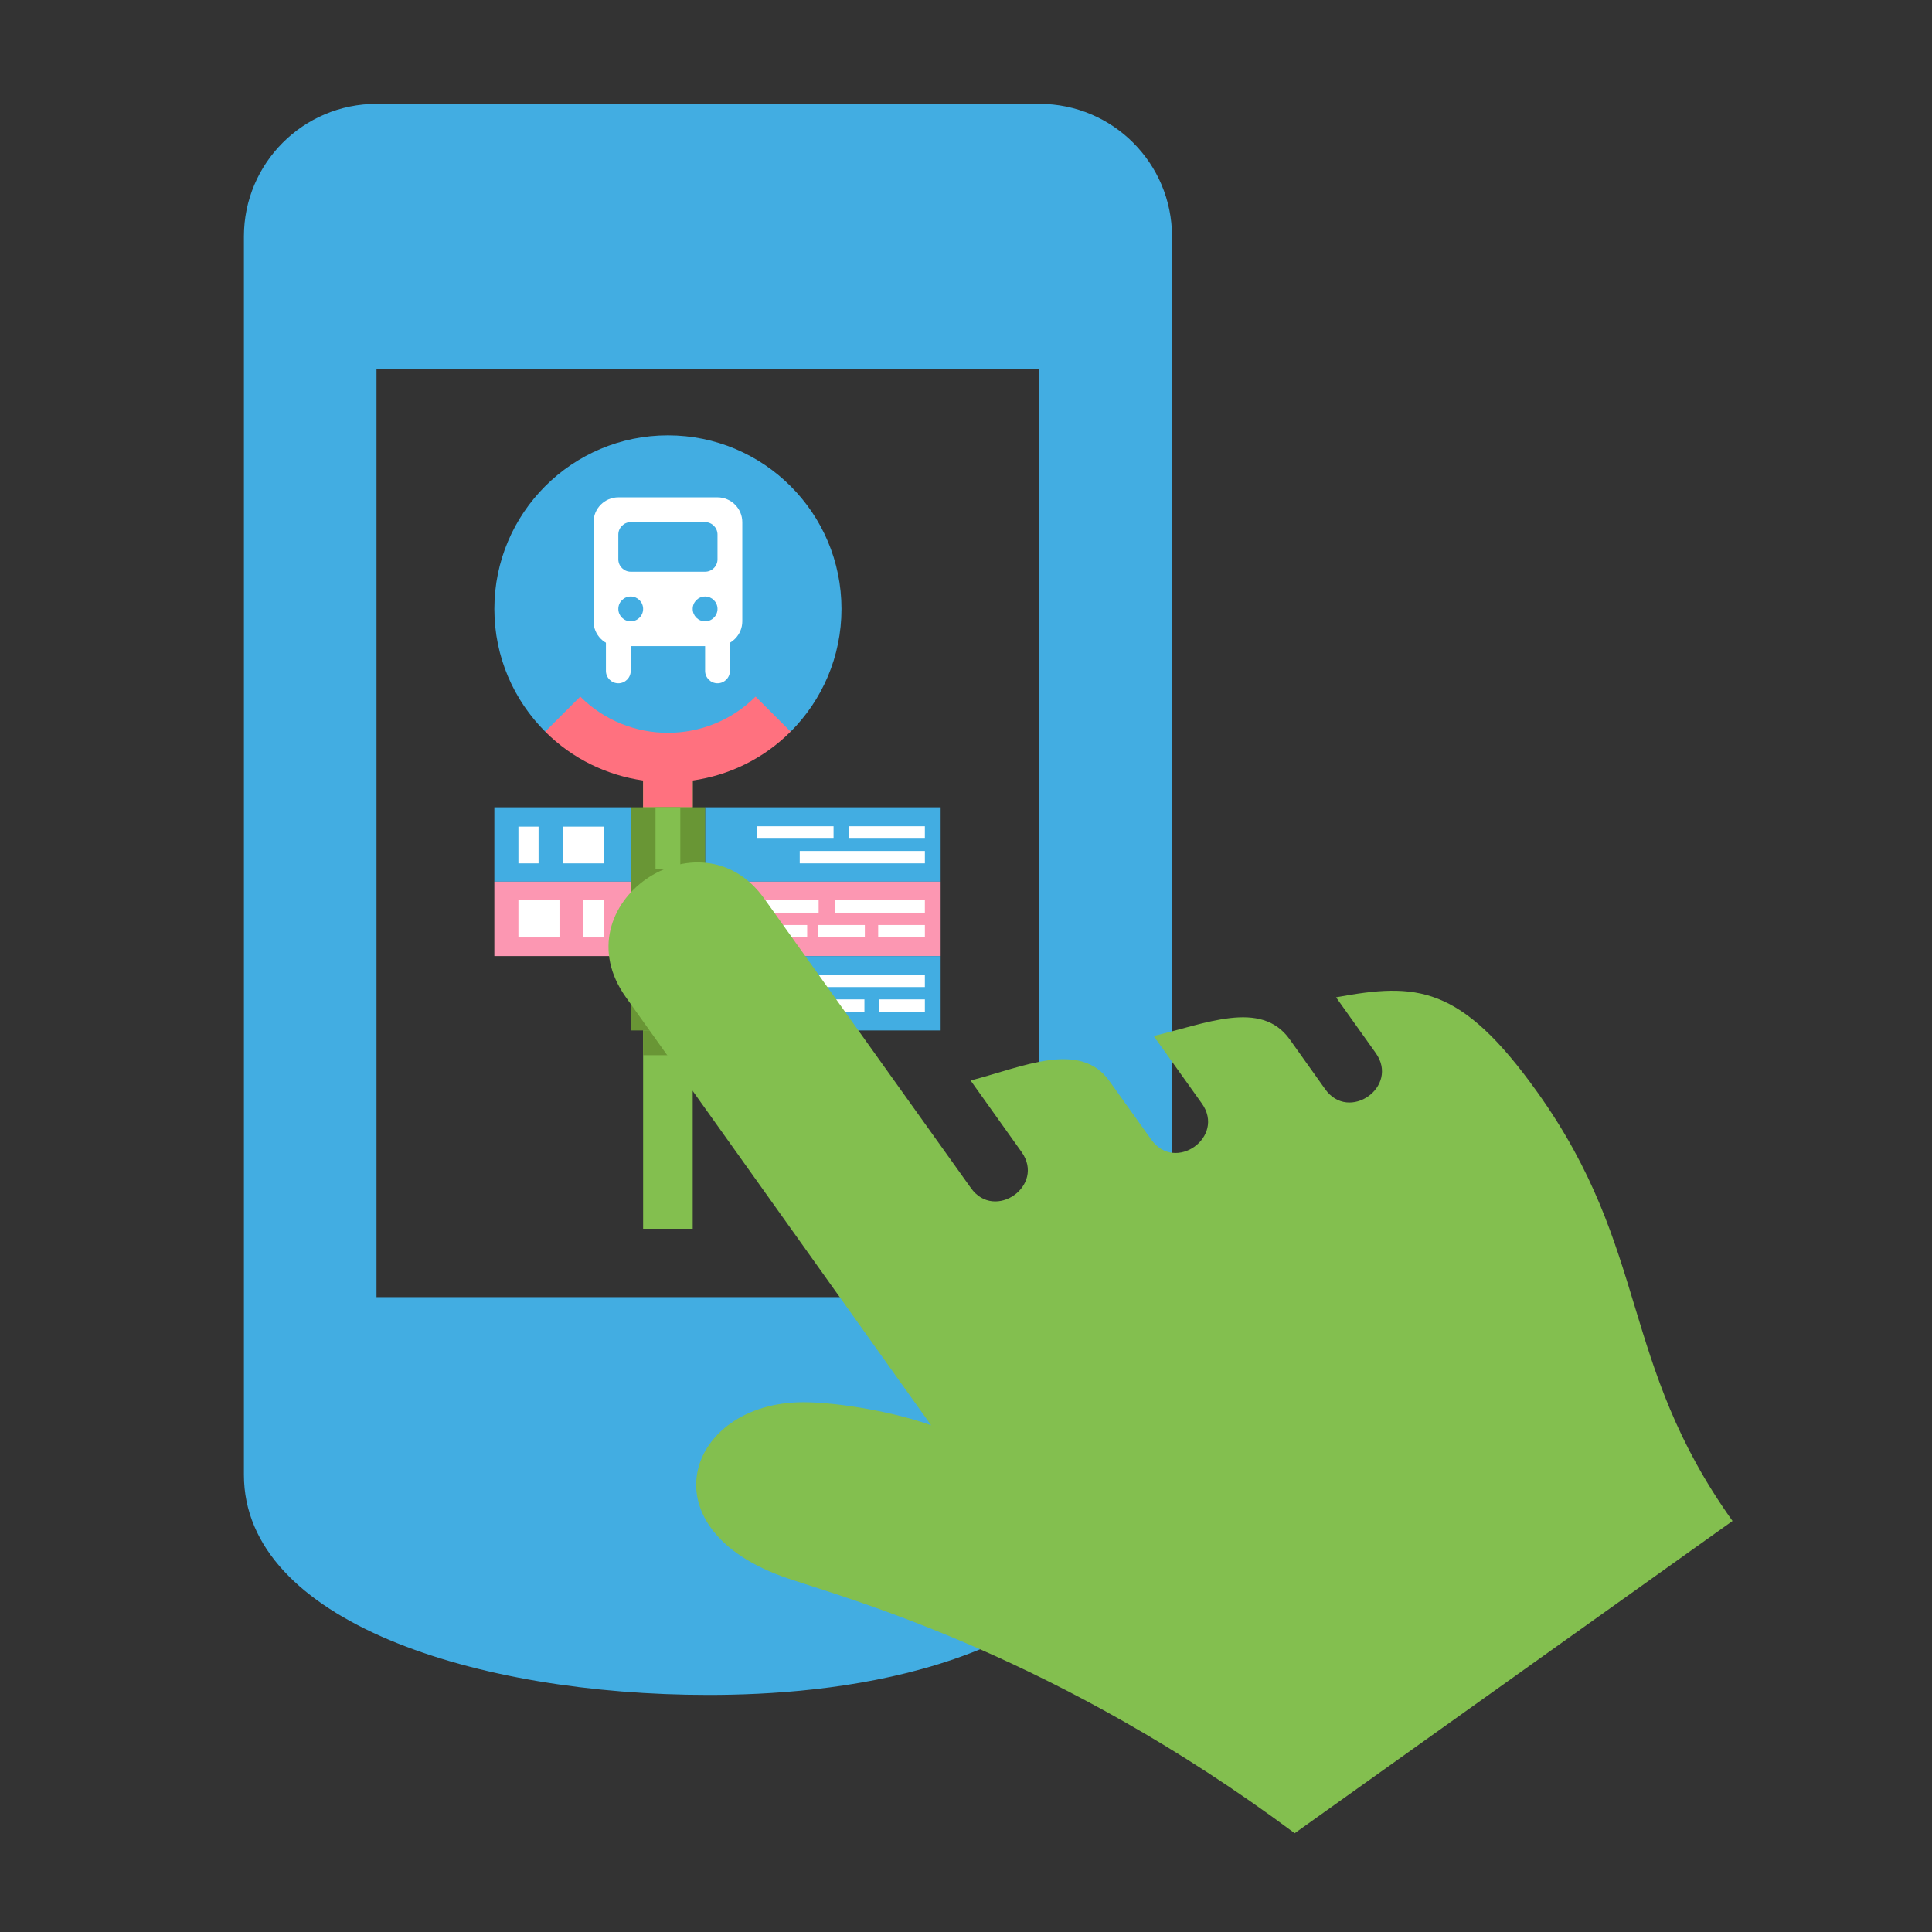 <?xml version="1.0"?>

<svg xmlns:dc="http://purl.org/dc/elements/1.1/" xmlns:cc="http://creativecommons.org/ns#" xmlns:rdf="http://www.w3.org/1999/02/22-rdf-syntax-ns#" xmlns:svg="http://www.w3.org/2000/svg" xmlns="http://www.w3.org/2000/svg" xmlns:sodipodi="http://sodipodi.sourceforge.net/DTD/sodipodi-0.dtd" xmlns:inkscape="http://www.inkscape.org/namespaces/inkscape" width="24" height="24" viewBox="0 0 24 24" id="svg3336" version="1.1" inkscape:version="0.91 r13725" sodipodi:docname="BSC logo.svg">
  <rect x="0" y="0" width="24" height="24" fill="#333333" stroke="none"/>
  <defs id="defs3342">
    <inkscape:path-effect effect="powerstroke" id="path-effect4417" is_visible="true" offset_points="0,1 | 10,1" sort_points="true" interpolator_type="" interpolator_beta="0.2" start_linecap_type="round" linejoin_type="round" miter_limit="4" end_linecap_type="round">
  </inkscape:path-effect></defs>
  <sodipodi:namedview pagecolor="#ffffff" bordercolor="#666666" borderopacity="1" objecttolerance="10" gridtolerance="10" guidetolerance="10" inkscape:pageopacity="0" inkscape:pageshadow="2" inkscape:window-width="1366" inkscape:window-height="705" id="namedview3340" showgrid="false" inkscape:zoom="15.850977" inkscape:cx="6.9647349" inkscape:cy="10.649703" inkscape:window-x="-8" inkscape:window-y="-8" inkscape:window-maximized="1" inkscape:current-layer="svg3336" inkscape:snap-midpoints="false" inkscape:snap-object-midpoints="false" showguides="true" inkscape:guide-bbox="true">
    <sodipodi:guide position="12.744,22.775" orientation="0,1" id="guide4615"></sodipodi:guide>
    <sodipodi:guide position="1.009,21.513" orientation="1,0" id="guide4617"></sodipodi:guide>
    <sodipodi:guide position="23.027,15.709" orientation="1,0" id="guide4619"></sodipodi:guide>
    <sodipodi:guide position="15.835,1.136" orientation="0,1" id="guide4621"></sodipodi:guide>
  </sodipodi:namedview>
  <g transform="matrix(0.154,0,0,0.154,3.985,5.408)" id="g3347">
    <g id="g3349">
      <g id="g3351">
        <rect style="fill:#83bf4f" x="26" y="26" width="4" height="38" id="rect3353"></rect>
        <rect style="fill:#42ade2" x="31" y="30.002" width="19" height="6" id="rect3355"></rect>
        <rect style="fill:#fc97b2" x="31" y="36.002" width="19" height="6" id="rect3357"></rect>
        <rect style="fill:#42ade2" x="14" y="30.002" width="11" height="6" id="rect3359"></rect>
        <rect style="fill:#fc97b2" x="14" y="36.002" width="11" height="6" id="rect3361"></rect>
        <rect style="fill:#42ade2" x="31" y="42.002" width="19" height="6" id="rect3363"></rect>
        <rect style="fill:#699635" x="26" y="48" width="4" height="2" id="rect3365"></rect>
        <rect style="fill:#699635" x="25" y="35" width="6" height="2" id="rect3367"></rect>
        <rect style="fill:#699635" x="25" y="41" width="6" height="2" id="rect3369"></rect>
        <path style="fill:#42ade2" inkscape:connector-curvature="0" d="m 28,0 c -7.732,0 -14,6.268 -14,14 0,3.866 1.567,7.366 4.101,9.9 l 0,0 9.899,1 9.901,-1 0,0.001 c 2.533,-2.534 4.1,-6.034 4.1,-9.9 C 42,6.268 35.732,0 28,0 Z" id="path3371"></path>
        <path style="fill:#ff717f" inkscape:connector-curvature="0" d="m 37.9,23.9 -2.828,-2.828 c -3.901,3.898 -10.245,3.898 -14.143,0 L 18.101,23.9 c 2.223,2.224 5.01,3.526 7.899,3.942 l 0,2.16 4,0 0,-2.16 c 2.89,-0.416 5.676,-1.718 7.9,-3.942 z" id="path3373"></path>
        <g id="g3375">
          <path style="fill:#ffffff" inkscape:connector-curvature="0" d="m 34,15 c 0,1.1 -0.9,2 -2,2 l -8,0 c -1.1,0 -2,-0.9 -2,-2 l 0,-8 c 0,-1.1 0.9,-2 2,-2 l 8,0 c 1.1,0 2,0.9 2,2 l 0,8 z" id="path3377"></path>
          <path style="fill:#42ade2" inkscape:connector-curvature="0" d="m 32,10 c 0,0.55 -0.449,1 -1,1 l -6,0 c -0.549,0 -1,-0.45 -1,-1 l 0,-2 c 0,-0.55 0.451,-1 1,-1 l 6,0 c 0.551,0 1,0.45 1,1 l 0,2 z" id="path3379"></path>
          <circle style="fill:#42ade2" cx="25" cy="14" r="1" id="circle3381"></circle>
          <circle style="fill:#42ade2" cx="31" cy="14" r="1" id="circle3383"></circle>
          <path style="fill:#ffffff" inkscape:connector-curvature="0" d="m 31,16 0,3 c 0,0.55 0.451,1 1,1 0.551,0 1,-0.45 1,-1 l 0,-3 -2,0 z" id="path3385"></path>
          <path style="fill:#ffffff" inkscape:connector-curvature="0" d="m 23,16 0,3 c 0,0.55 0.451,1 1,1 0.551,0 1,-0.45 1,-1 l 0,-3 -2,0 z" id="path3387"></path>
        </g>
        <rect style="fill:#699635" x="25" y="42.002" width="6" height="6" id="rect3389"></rect>
        <rect style="fill:#699635" x="25" y="36.002" width="6" height="6" id="rect3391"></rect>
        <rect style="fill:#699635" x="25" y="30.002" width="6" height="6" id="rect3393"></rect>
        <rect style="fill:#83bf4f" x="27" y="30" width="2" height="5" id="rect3395"></rect>
        <rect style="fill:#83bf4f" x="27" y="37" width="2" height="4" id="rect3397"></rect>
        <rect style="fill:#83bf4f" x="27" y="43" width="2" height="5" id="rect3399"></rect>
      </g>
    </g>
    <rect style="fill:#ffffff" x="15.941" y="31.562" width="1.625" height="2.964" id="rect3401"></rect>
    <rect style="fill:#ffffff" x="19.515" y="31.562" width="3.313" height="2.964" id="rect3403"></rect>
    <rect style="fill:#ffffff" x="15.941" y="37.501" width="3.313" height="2.999" id="rect3405"></rect>
    <rect style="fill:#ffffff" x="21.171" y="37.502" width="1.656" height="2.998" id="rect3407"></rect>
    <rect style="fill:#ffffff" x="42.57" y="31.531" width="6.158" height="1" id="rect3409"></rect>
    <rect style="fill:#ffffff" x="35.203" y="31.531" width="6.158" height="1" id="rect3411"></rect>
    <rect style="fill:#ffffff" x="38.633" y="33.525" width="10.096" height="1" id="rect3413"></rect>
    <rect style="fill:#ffffff" x="37.414" y="43.504" width="11.314" height="1" id="rect3415"></rect>
    <rect style="fill:#ffffff" x="45.027" y="45.498" width="3.701" height="1" id="rect3417"></rect>
    <rect style="fill:#ffffff" x="33.254" y="45.498" width="10.598" height="1" id="rect3419"></rect>
    <rect style="fill:#ffffff" x="41.498" y="37.503" width="7.23" height="1" id="rect3421"></rect>
    <rect style="fill:#ffffff" x="32.927" y="37.503" width="7.231" height="1" id="rect3423"></rect>
    <rect style="fill:#ffffff" x="44.961" y="39.498" width="3.768" height="1" id="rect3425"></rect>
    <rect style="fill:#ffffff" x="40.115" y="39.498" width="3.77" height="1" id="rect3427"></rect>
    <rect style="fill:#ffffff" x="35.463" y="39.498" width="3.77" height="1" id="rect3429"></rect>
  </g>
  <path style="fill:#42ade2;fill-opacity:1;stroke:none" d="m 11.546,16.113 -6.869,0 0,-11.529 8.235,0 0,9.965 1.647,-0.006 0,-11.606 c 0,-0.909 -0.737,-1.647 -1.647,-1.647 l -8.235,0 c -0.91,0 -1.647,0.738 -1.647,1.647 l 0,15.382 c -8.235e-4,1.822 2.885,2.736 5.769,2.736 1.492,0 4.317,-0.246 5.472,-2.328 -1.747,-0.779 -1.496,-0.98 -2.725,-2.613 z" id="path4384" inkscape:connector-curvature="0"></path>
  <path style="color:#000000;clip-rule:nonzero;display:inline;overflow:visible;visibility:visible;opacity:1;isolation:auto;mix-blend-mode:normal;color-interpolation:sRGB;color-interpolation-filters:linearRGB;solid-color:#000000;solid-opacity:1;fill:#83bf4f;fill-opacity:1;fill-rule:nonzero;stroke:none;stroke-width:1;stroke-linecap:butt;stroke-linejoin:miter;stroke-miterlimit:4;stroke-dasharray:none;stroke-dashoffset:0;stroke-opacity:0.575;color-rendering:auto;image-rendering:auto;shape-rendering:auto;text-rendering:auto;enable-background:accumulate" d="m 9.795,19.61 c 0.819,0.275 3.353,0.977 6.288,3.163 l 5.439,-3.879 C 20.111,16.917 20.5,15.533 19.098,13.568 18.141,12.227 17.593,12.206 16.597,12.389 l 0.493,0.692 c 0.297,0.418 -0.334,0.865 -0.629,0.448 L 16.021,12.911 C 15.663,12.409 14.968,12.722 14.331,12.869 l 0.599,0.839 c 0.296,0.416 -0.332,0.866 -0.629,0.448 L 13.782,13.43 c -0.367,-0.516 -1.085,-0.171 -1.725,-0.008 l 0.633,0.888 c 0.299,0.418 -0.334,0.864 -0.629,0.448 L 9.493,11.162 C 8.696,10.043 6.95,11.23 7.775,12.388 l 3.792,5.318 c -0.407,-0.151 -1.122,-0.287 -1.589,-0.287 -1.444,0 -2,1.581 -0.183,2.191 z" id="path3338-8" inkscape:connector-curvature="0"></path>
</svg>
